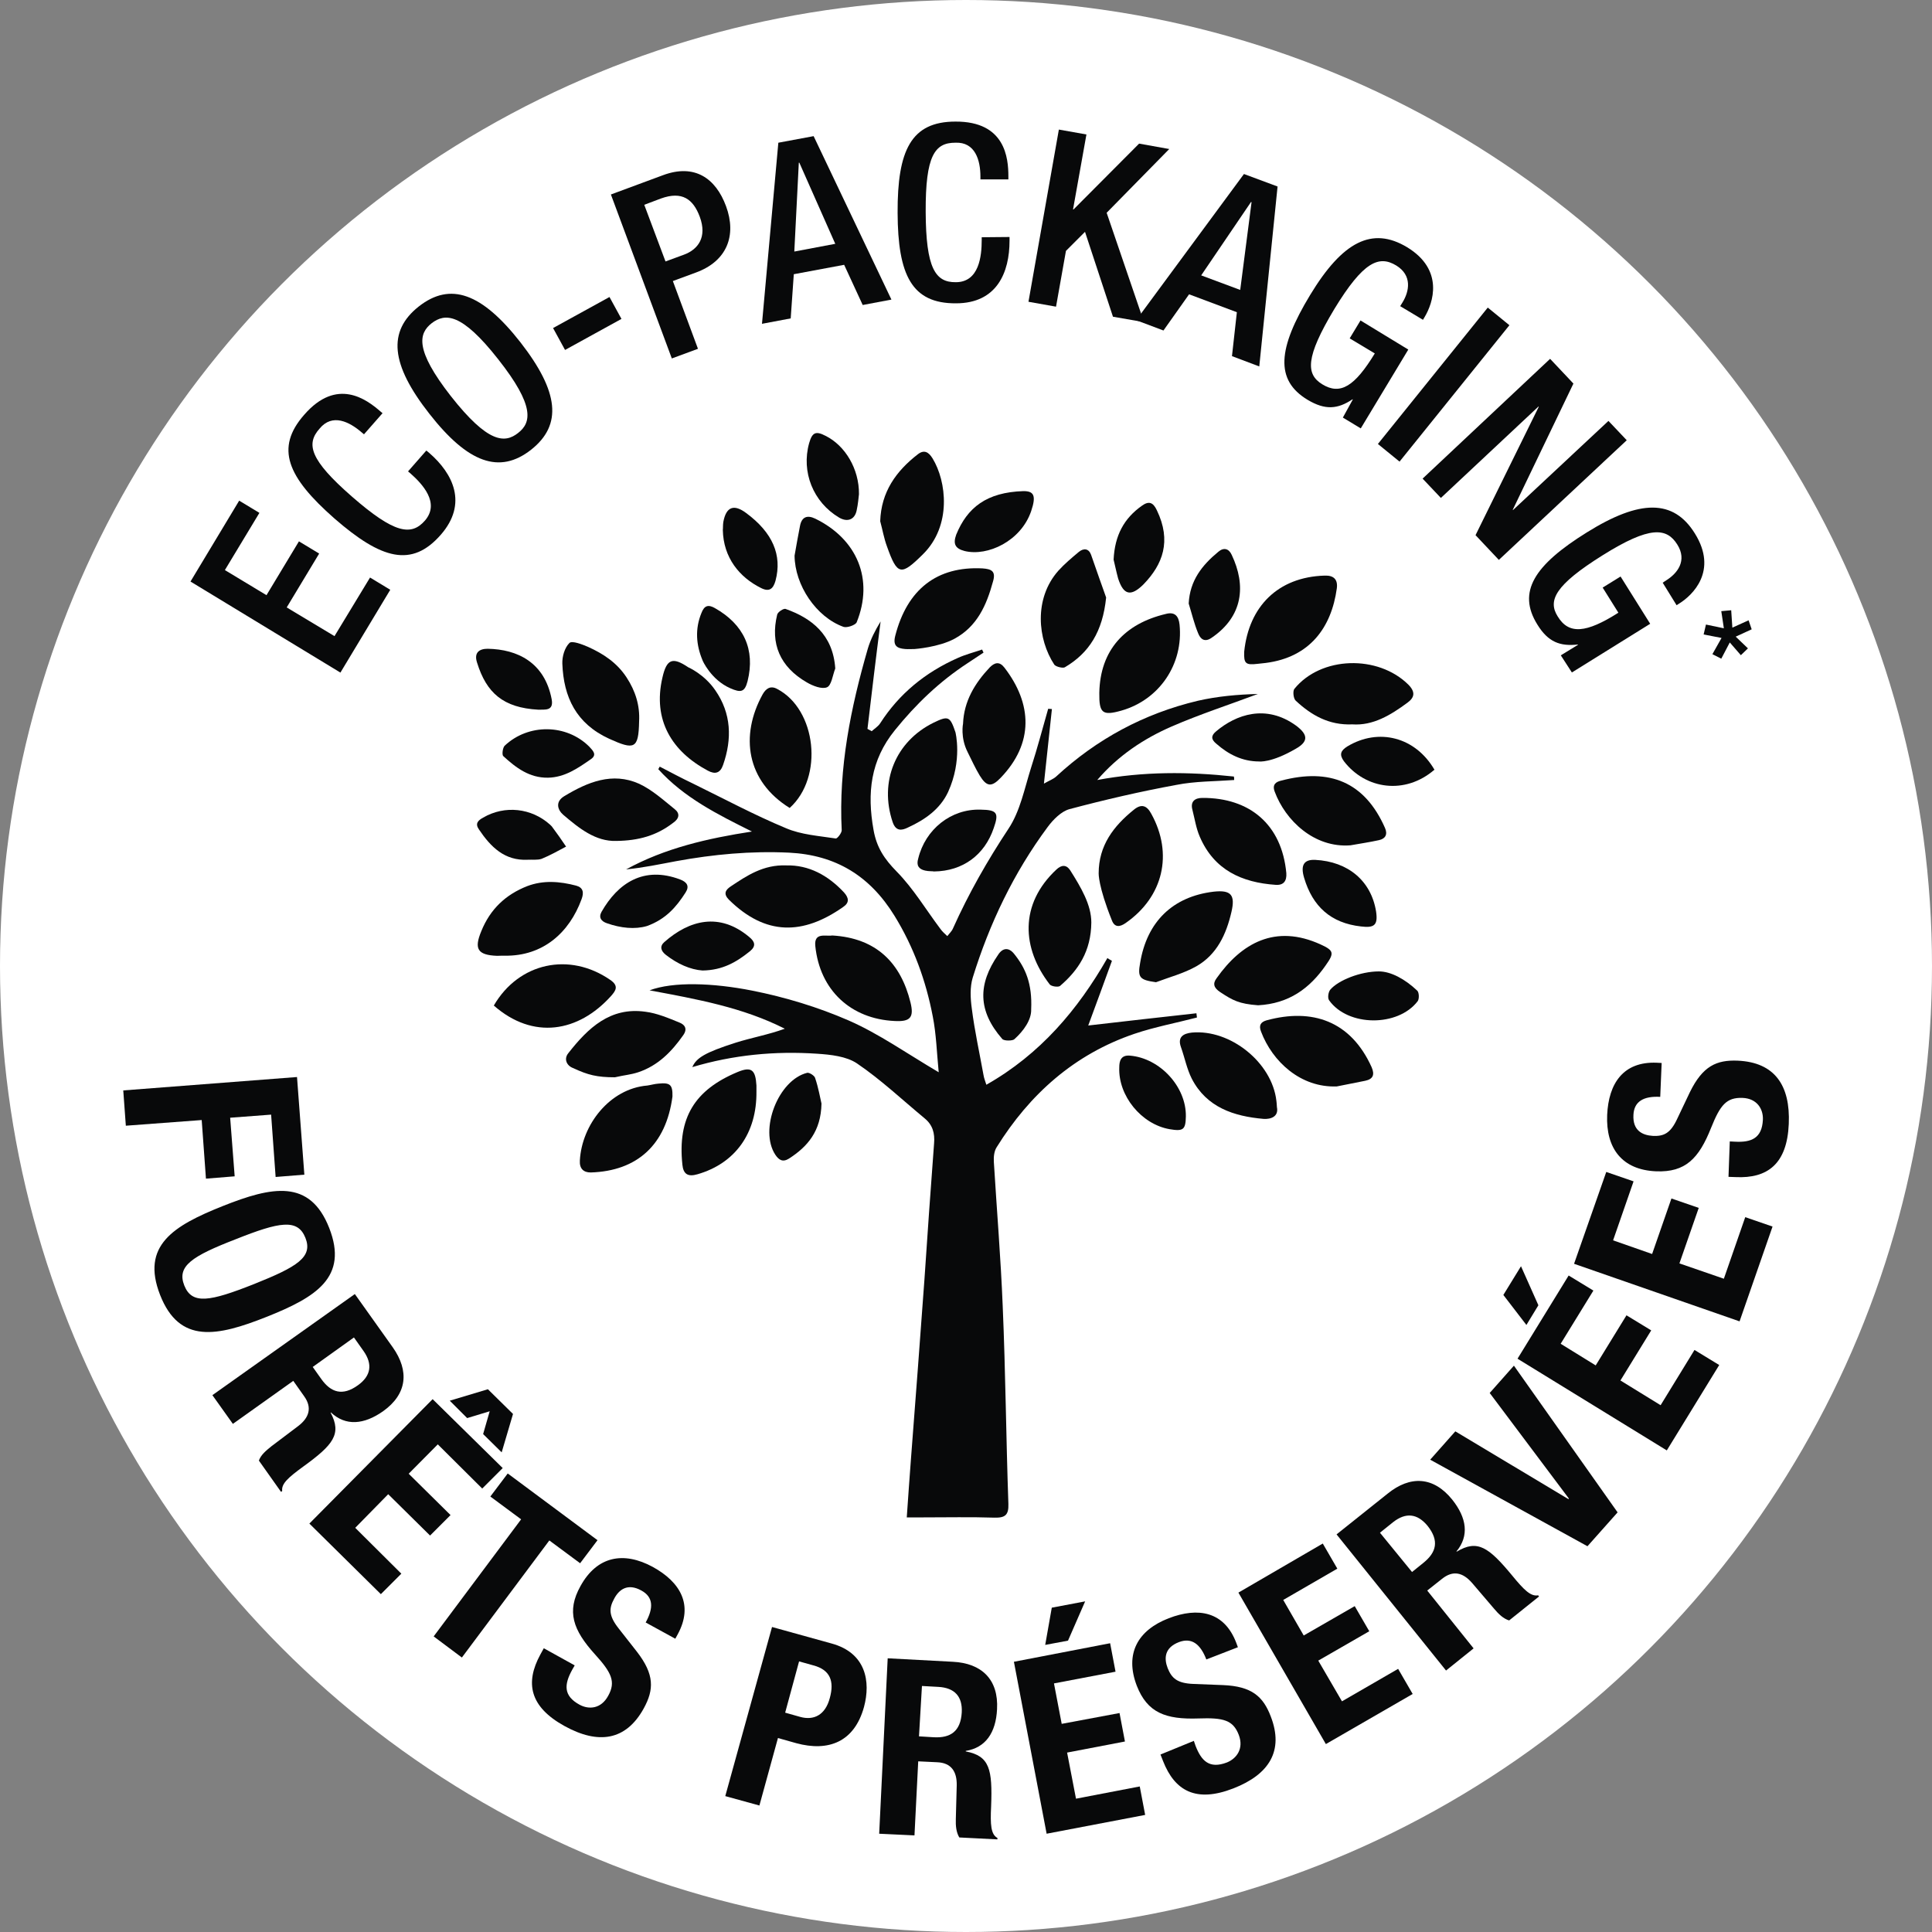 <?xml version="1.0" encoding="utf-8"?>
<!-- Generator: Adobe Illustrator 26.5.0, SVG Export Plug-In . SVG Version: 6.00 Build 0)  -->
<svg version="1.1" id="Calque_1" xmlns="http://www.w3.org/2000/svg" xmlns:xlink="http://www.w3.org/1999/xlink" x="0px" y="0px"
	 viewBox="0 0 1500 1500" style="enable-background:new 0 0 1500 1500;" xml:space="preserve">
<rect x="0" y="0" width="1500" height="1500" fill="#808080" stroke="none"/>
<style type="text/css">
	.st0{fill:#FFFFFF;}
	.st1{fill:#08090A;}
</style>
<g>
	<g id="Calque_2_00000062190742361576550780000004679140224592192928_">
		<circle class="st0" cx="750" cy="750" r="750"/>
	</g>
	<g id="Calque_3">
		<g>
			<g>
				<path class="st1" d="M880.9,802.6c15.7-5.3,32.3-8.4,48.4-12.6c-0.2-1.1-0.2-2.2-0.4-3.3c-27.9,3.1-55.7,6.2-84,9.5
					c6.2-16.8,12.4-33.6,18.4-50.2c-1.1-0.7-2.4-1.3-3.5-2.2c-23,40.2-52.2,74.7-94,98.4c-0.7-2.4-1.8-4.9-2.2-7.5
					c-3.1-17.2-6.9-34.3-9.1-51.7c-1.1-8-1.5-16.6,0.7-23.9c13-42,31.8-81.4,58.2-117c4.2-5.7,10.6-12.2,17-13.9
					c27.4-7.3,55.1-13.7,82.9-18.8c14.6-2.9,29.8-2.7,44.9-3.8c0-0.9,0-1.8-0.2-2.7c-35.2-3.8-70.3-4-106.1,2.7
					c16.1-18.8,36-32.1,57.9-41.6c21.9-9.5,44.4-16.8,66.8-25.2c-15.7,0.4-31.4,1.8-46.7,5.3c-41.6,9.9-78.3,29.6-109.9,58.8
					c-2.2,2-5.3,3.1-9.5,5.5c2.2-20.6,4.2-39.4,6.2-57.9c-0.9,0-2-0.2-2.9-0.2c-4.4,15.3-8.4,30.7-13.3,45.8
					c-5.1,16.1-8.4,33.6-17.5,47.3c-16.4,24.8-31,50.4-43.1,77.4c-0.9,2.2-2.9,4-4.4,6c-1.8-1.8-3.8-3.3-5.3-5.5
					c-11.3-15-21-31.4-34.1-44.7c-9.5-9.7-15.5-18.6-17.9-32.3c-5.1-28.5-2.4-54,16.6-77.4c16.4-20.3,34.7-37.8,56.4-52
					c4.2-2.7,8.2-5.5,12.4-8.2c-0.4-0.9-0.7-1.5-1.1-2.4c-6.4,2.2-12.8,3.8-19,6.6c-25,11.1-45.3,27.6-60.1,50.6
					c-1.5,2.4-4.4,4.2-6.6,6.2c-1.1-0.7-2.2-1.1-3.3-1.8c3.3-27.9,6.6-55.7,10.2-83.4c-4.2,6.9-7.7,13.7-9.9,21
					c-13.3,46-22.8,92.6-20.3,141.1c0,2.2-3.5,6.6-4.6,6.4c-13-2-26.8-2.9-38.7-8c-24.5-10.2-48-22.8-71.9-34.5
					c-8.8-4.2-17.5-8.8-26.1-13.3c-0.4,0.7-0.7,1.3-1.1,2c19.9,22.1,46.2,35.2,72.7,48.4c-34.3,5.3-67.4,12.8-97.7,29.4
					c13.3-1.3,26.1-4,38.9-6.4c29-5.3,57.9-8,87.6-6.6c36.3,1.8,62.8,18.1,81.8,48.9c15,24.3,24.5,50.6,29.8,78.3
					c2.7,13.7,3.1,27.9,4.6,43.3c-24.8-14.6-46.2-29.8-69.9-40.2c-23.9-10.4-49.3-18.1-75-23.2c-30.3-6-61.2-7.1-79.6-0.2
					c37.1,6.9,72.5,13.3,105,29.8c-12.6,4.6-25.6,6.9-38,10.8c-24.1,7.7-30.7,11.9-33.8,19c31.8-9.5,64.1-12.6,96.8-10.4
					c10.6,0.7,22.8,2,31,7.5c18.6,12.6,35.2,28.3,52.6,42.7c6.2,5.1,8,11.5,7.3,19.5c-2.7,35.4-5.1,70.5-7.5,105.9
					c-3.3,46.2-6.9,92.4-10.4,138.4c-1.1,14.8-2.2,29.8-3.3,46c5.3,0,8.8,0,12.6,0c18.6,0,36.9-0.4,55.5,0.2
					c8.2,0.2,11.1-2,10.8-10.6c-1.8-51.1-2.2-102.4-4.4-153.4c-1.5-37.4-4.6-74.7-6.9-112.3c-0.2-3.8,0.2-8.2,2.2-11.3
					C799.3,849.7,834,818.5,880.9,802.6z"/>
				<path class="st1" d="M736.1,614.9c11.3-24.8,5.7-46.4,5.7-46.4c-4.2-12.4-5.5-13-17.2-7.3c-29.4,14.6-42,45.8-31.6,76.9
					c2.4,7.3,6.9,6.9,11.9,4.4C718.2,636.4,729.9,628.2,736.1,614.9z"/>
				<path class="st1" d="M779.8,518.3c-3.8-4.9-7.5-4-11.3-0.2c-11.7,12.4-20.1,26.3-20.8,43.8c0,0-2.2,10.6,3.5,21.9
					c3.1,6.2,6,12.6,9.5,18.4c5.3,8.6,9.1,9.1,16.1,1.8C802.8,577.1,801.5,546.4,779.8,518.3z"/>
				<path class="st1" d="M567.1,534.4c8,3.5,11.1,3.1,13.3-5.5c6.2-24.8-3.1-44.2-25.4-56.8c-5.1-2.9-8.2-2-10.4,3.8
					c-5.1,12.4-4.2,24.8,0.9,36.9C545.3,512.5,551.9,527.8,567.1,534.4z"/>
				<path class="st1" d="M549.5,598.3c5.7,3.1,9.7,2,11.9-4.4c7.1-20.3,6.4-40-6-57.9c-8.6-12.6-21-17.9-21-17.9
					c-12.2-8.2-16.8-6.6-20.1,8C506.6,559.2,521.8,583.5,549.5,598.3z"/>
				<path class="st1" d="M991,854.8c-3.3-29.8-35.8-55.9-65.7-53.1c-6.4,0.7-11.3,3.3-8.4,11.3c2.9,8.2,4.6,17,8.4,24.5
					c11.5,22.3,32.7,29.2,55.7,31.2c5.7,0.4,11.9-1.8,10.4-9.1C991.2,857,991.2,855.9,991,854.8z"/>
				<path class="st1" d="M983.3,792.2c-4.4,1.3-6.2,3.8-4.2,8.8c8.8,23.2,30.7,43.6,58.8,42.5c7.3-1.5,14.8-2.9,22.1-4.4
					c6-1.3,7.5-4.6,4.9-10.6C1048.7,792.7,1018.9,782.5,983.3,792.2z"/>
				<path class="st1" d="M947.4,770.3c9.7,6.4,14.6,9.1,29.4,10.2c23.9-1.3,40-13,52.6-31.2c6.6-9.3,6.2-11.3-3.8-15.9
					c-35.6-16.4-61.9-0.9-80.9,25.9C941.3,763.7,942.4,767,947.4,770.3z"/>
				<path class="st1" d="M925.8,628.8c1.8,7.1,2.9,14.4,5.7,20.8c11.1,25.9,32.7,35.6,59,37.4c6.2,0.4,8.6-3.1,8.2-9.1
					c-3.5-37.8-28.5-58.6-65.2-58.4C927.8,619.5,924,622.2,925.8,628.8z"/>
				<path class="st1" d="M897.5,762.6c10.6-4,21.7-6.9,31.4-12.4c15.9-9.1,23.2-24.8,27.2-42.2c3.1-13.3-0.4-17.2-13.9-15.7
					c-31.6,3.8-51.7,23.2-57,55.3C883.1,759.1,884.9,760.8,897.5,762.6z"/>
				<path class="st1" d="M823,765.5c14.2-12.2,24.1-27,24.3-49.3c0-13.7-8-27.2-16.4-40.5c-2.9-4.4-6.6-4.4-10.6-0.7
					c-29.2,27.2-26.8,61.5-5.3,89.3C816.3,765.9,821.6,766.6,823,765.5z"/>
				<path class="st1" d="M633,734.5c3.5,34.3,27.6,56.6,61.5,58.2c12.2,0.7,15.3-2.7,12.4-14.4c-7.5-30.5-26.3-50-60.8-52
					C641.2,727.2,631.9,723.5,633,734.5z"/>
				<path class="st1" d="M1004.9,534.9c-1.3,1.8-0.7,7.5,1.1,9.1c11.9,11.1,25.6,19.2,44,18.4c15.9,1.1,29.6-7.1,42.7-16.8
					c5.5-4,6.4-8.2,0.9-13.9C1069.9,508.1,1025.5,509.4,1004.9,534.9z"/>
				<path class="st1" d="M511.4,841.3c-3.1,0.2-6,1.1-8.8,1.5c-29.2,2.4-50.9,30.5-52.4,58.2c-0.4,6.4,2.9,9.3,8.4,9.3
					c36.3-1.1,58.6-21.7,63.5-59C522.3,842.2,520.3,840.4,511.4,841.3z"/>
				<path class="st1" d="M893.9,631.9c-3.5-6.6-7.7-8-13.5-3.3c-15.9,12.8-27.4,27.9-27.4,49.5c0,0-0.4,9.9,10.2,36.3
					c2.2,6,6.4,5.3,10.8,2.2C903.2,696.3,911,662.9,893.9,631.9z"/>
				<path class="st1" d="M610.5,671.9c-17.9-0.7-30.7,8-43.3,16.4c-4,2.7-5.7,5.7-1.3,10.2c28.5,28.1,57.5,27.6,88.7,5.7
					c4.9-3.3,4.6-6.9,0.7-11.3C642.8,679.5,627.9,671.5,610.5,671.9z"/>
				<path class="st1" d="M976.4,515.4c2-0.2,4.2-0.4,6.4-0.7c34.1-4.4,50.9-27.4,55.1-57.9c0.9-6.9-2.4-10.2-9.5-9.9
					c-36.3,1.1-58.8,24.1-62.4,59C965.6,515.2,967.1,516.5,976.4,515.4z"/>
				<path class="st1" d="M495.5,832.5c15.3-5.1,25.9-15.9,34.9-28.7c3.8-5.3,0.9-8.4-2.9-9.9c-8.6-3.5-17.5-7.3-26.5-8.4
					c-27.2-3.8-44.4,12.6-59.7,32.1c-3.8,4.6-1.3,9.9,3.8,11.7c11.3,5.3,18.4,7.1,32.3,7.1C485.8,834.5,489.3,834.5,495.5,832.5z"/>
				<path class="st1" d="M1075.3,642.8c-15.7-35.6-42.9-46.7-80.7-36.7c-3.8,0.9-7.1,2.9-4.9,8.6c8.2,22.1,30.5,43.8,58.8,41.6
					c7.3-1.3,14.8-2.4,22.1-4C1075.7,651.2,1077.5,647.8,1075.3,642.8z"/>
				<path class="st1" d="M474.5,773.2c3.5-4,6.2-7.7-0.7-12.4c-31.6-21.9-71-13.5-90.4,19.9C413.9,807.5,449.1,801.5,474.5,773.2z"
					/>
				<path class="st1" d="M572.7,832.3c-33.4,13.9-46.7,35.6-42.9,71.9c0.7,7.3,4.2,9.7,11.7,7.5c29.2-8.4,46.2-31.8,45.8-64.3
					c0-1.5,0-3.1,0-4.6C586.6,830.7,583.5,827.8,572.7,832.3z"/>
				<path class="st1" d="M826.7,518.1c18.8-11.1,29.4-27.6,32.1-54.2c-3.1-8.4-7.3-20.8-11.7-33.2c-1.8-4.9-5.7-5.3-9.5-2.2
					c-5.5,4.6-11.1,9.3-15.9,14.6c-19.2,21.7-16.1,53.3-3.1,73C820.1,517.8,825.2,518.9,826.7,518.1z"/>
				<path class="st1" d="M853.5,538c-0.2,15.7,2.4,17.9,17.2,13.7c29.4-8.4,48.2-36,45.1-66.8c-0.7-6.4-3.5-10.2-10.8-8.2
					C873.4,484.2,854.1,504.6,853.5,538z"/>
				<path class="st1" d="M392,742c29.6,0.4,50-17.9,59.5-43.8c2-5.3,1.3-9.1-4.2-10.6c-12.6-3.3-25.4-4.4-38,0.4
					c-16.8,6.6-28.7,17.9-35.6,34.9c-5.7,13.7-3.1,18.6,12.2,19.2C387.8,742,390,742,392,742z"/>
				<path class="st1" d="M603.4,534.9c-5.3-2.9-8.8-0.2-11.3,4.2c-17.7,32.1-12.6,67.4,21,88.2C639.7,603.4,633.9,550.8,603.4,534.9
					z"/>
				<path class="st1" d="M473,573.6c19.5,8.8,22.8,8,23.2-13.5c0.7-12.4-2.9-23.7-9.7-34.1c-7.5-11.5-18.1-18.4-29.8-23.7
					c-4.6-2-12.6-5.1-14.6-3.1c-3.8,3.8-5.7,10.6-5.5,16.1C437.6,541.3,447.3,561.8,473,573.6z"/>
				<path class="st1" d="M762.8,441.3c-35.2-1.8-58.4,16.1-67.7,52.2c-2,7.7,1.1,9.9,7.7,10.4c2.4,0.2,4.9,0,7.3,0
					c0,0,18.6-1.3,31-8c17.5-9.5,24.8-25.9,29.8-44.2C773.4,443.5,769.9,441.8,762.8,441.3z"/>
				<path class="st1" d="M523.8,628.2c-8.8-7.1-17.5-15-27.6-19.7c-20.8-9.3-40-1.3-58.2,9.7c-6.9,4.2-5.3,10.4-0.7,14.4
					c12.4,10.6,25.2,20.8,41.1,20.3c17.5-0.2,31.4-4.2,44-13.9C527.6,635.5,528,631.5,523.8,628.2z"/>
				<path class="st1" d="M716.4,430.5c22.8-22.3,18.4-57,7.7-74.5c-3.1-5.1-6.6-7.1-11.5-3.3c-16.8,13-28.5,29.2-29.2,52
					c1.8,6.6,2.9,13.3,5.3,19.7C696.7,446.9,699.6,447.1,716.4,430.5z"/>
				<path class="st1" d="M654.9,486.7c2.7,0.9,9.1-1.3,10.2-3.5c13.5-33.4,0.4-64.6-32.1-80.5c-6.4-3.1-10.6-1.3-11.9,5.7
					c-1.5,7.7-2.9,15.5-4.2,23C617.1,454.4,633.7,479.1,654.9,486.7z"/>
				<path class="st1" d="M1070.6,754.2c-14.4,0-31.6,6.9-37.8,14.2c-1.5,1.8-2.2,6.4-0.9,8.2c14.6,20.6,53.5,20.8,68.8,0.7
					c1.3-1.8,1.1-6.9-0.4-8.2C1090.9,760.2,1079.9,754.2,1070.6,754.2z"/>
				<path class="st1" d="M877.4,819.6c-7.3-0.7-8.4,4.4-8.4,9.1c-0.9,22.1,17.2,44.2,39.1,48c10.6,1.8,12.4,0.4,12.6-9.9
					C921.1,843.8,900.6,821.6,877.4,819.6z"/>
				<path class="st1" d="M1068.4,707.8c-3.8-23.9-21.7-38.9-47.3-40.2c-8.8-0.4-11.5,4.2-8.6,13.9c6.6,22.3,20.8,35.2,44.2,37.8
					C1067.1,720.6,1069.9,718.2,1068.4,707.8z"/>
				<path class="st1" d="M775,741.2c-15.9,23-15.9,43.6,3.1,65.4c1.5,1.8,8.4,1.5,9.5,0.2c7.1-6.4,13.3-15,13-23.2
					c0.9-19.9-4.4-32.1-13.3-43.1C783.2,735.4,778.5,735.8,775,741.2z"/>
				<path class="st1" d="M1046.1,579.5c-5.3,3.3-6.4,6.4-2.7,11.5c16.8,21.9,47.5,26.3,70.3,6.6
					C1098.9,572.2,1070.4,564.9,1046.1,579.5z"/>
				<path class="st1" d="M1006.3,563.4c-23.4-17-46.7-8.6-62.1,4.4c-4,3.3-4,6.2,0,9.5c9.5,8.4,20.3,13.9,33.4,13.9
					c0,0,9.3,1.3,28.5-9.9C1015.8,575.8,1015.8,570.5,1006.3,563.4z"/>
				<path class="st1" d="M718.2,675.9c2.9,0.7,6,0.4,6.9,0.7c22.6-0.2,39.4-13,46.4-33.6c4.2-11.9,2.7-14.2-10.2-14.4
					c-23-0.7-42.9,15.3-48.4,38C711.3,671.9,713.3,674.8,718.2,675.9z"/>
				<path class="st1" d="M626.8,832.9c-22.6,5.5-37.6,44.4-24.8,63.7c2.7,4,5.7,6,10.6,2.9c14.4-9.3,24.8-21.2,25.2-42.7
					c-1.1-4.6-2.4-12.4-4.9-19.7C632.6,835.3,628.6,832.7,626.8,832.9z"/>
				<path class="st1" d="M940.8,495.1c24.3-16.6,26.8-40.5,15.5-64.3c-2.2-4.9-6.2-6-10.4-2.4c-12.6,10.4-22.1,22.3-23,40.2
					c2.4,7.7,4.2,15.5,7.3,23C932,496.2,935.3,499,940.8,495.1z"/>
				<path class="st1" d="M887.8,453.7c15-15.5,21.9-33.6,10.4-57.5c-2.9-6.2-6.2-7.5-11.7-3.5c-13.7,9.7-21,22.8-21.9,41.8
					c0.9,3.5,2,9.1,3.5,14.6C872.3,462.1,878,463.4,887.8,453.7z"/>
				<path class="st1" d="M515.8,731.4c-3.8,3.3-2.7,6.9,1.1,9.9c9.1,7.1,19,11.5,28.5,12.2c15.7-0.2,26.5-6.6,36.9-15
					c4.9-4,3.8-7.5-0.7-11.1C558.7,708.2,535.3,714.2,515.8,731.4z"/>
				<path class="st1" d="M528,682.8c-28.1-10.6-48.2,2.7-61,25.2c-2.4,4.4-0.2,7.3,4.2,8.8c10.8,3.8,21.7,4.9,31,2.2
					c14.8-5.3,23-15,30.1-26.1C535.5,687.9,533.3,684.8,528,682.8z"/>
				<path class="st1" d="M626.4,529.8c4.6,2.7,11.7,5.5,15.7,3.8c3.5-1.5,4.4-9.5,6.4-14.6c-1.8-26.5-18.6-39.1-38.5-46.2
					c-1.5-0.7-6.2,2.4-6.6,4.4C597.9,499.7,605.6,517.8,626.4,529.8z"/>
				<path class="st1" d="M748.9,427.8c17.9,4.4,43.8-7.7,51.7-31c4.2-12.4,1.8-15.5-6-15.5c-28.7,0.9-43.6,12.8-52.2,33.8
					C739.8,422.3,741.6,425.9,748.9,427.8z"/>
				<path class="st1" d="M457.5,579.7c-17.7-17.7-47.3-18.1-65.7-0.7c-1.5,1.5-2.2,6.9-1.1,8c9.9,9.1,20.3,17,34.7,16.8
					c13-0.2,23.2-7.3,33.4-14.4C463.9,585.9,460.1,582.6,457.5,579.7z"/>
				<path class="st1" d="M651.4,401.8c6.4,3.8,12.2,1.8,13.7-5.5c1.1-4.9,1.5-10.2,1.8-12.6c0.2-19.7-10.8-37.8-25.9-45.3
					c-7.7-4-10.4-2.7-12.8,5.7C622,366.4,631.3,389.8,651.4,401.8z"/>
				<path class="st1" d="M409.7,667.5c3.5-0.2,7.5,0.4,10.8-0.7c6.6-2.7,12.8-6.2,19-9.5c-3.5-5.3-7.3-10.6-11.1-15.7
					c-0.4-0.4-0.9-0.9-1.3-1.3c-14.4-13-35.2-15.3-52-5.5c-4,2.2-6.4,4.6-3.3,9.1C381,657.6,391.8,668.4,409.7,667.5z"/>
				<path class="st1" d="M417.9,551c5.1-0.2,12.2,1.3,10.4-8.2c-5.5-28.5-26.5-38.7-49.7-39.1c-6.4,0-10.8,2.9-8.2,10.8
					C377.7,538,390.7,549.5,417.9,551z"/>
				<path class="st1" d="M591,456.6c6.2,3.1,9.3,0.7,11.1-5.7c5.3-19.9-2.2-37.4-22.8-52.6c-9.5-7.1-15.5-4.9-17.7,6.9
					c-0.4,2.4-0.2,4.9-0.4,6.2C561.6,432.9,574,448.2,591,456.6z"/>
			</g>
			<g>
				<path class="st1" d="M147.9,451.5l37.8-62.8l15.7,9.5l-26.8,44.4l32.3,19.5l25.2-41.8l15.7,9.5l-25.2,41.8l37.1,22.3l27.6-45.5
					l15.7,9.5l-38.7,64.3L147.9,451.5z"/>
				<path class="st1" d="M331,349.8l2.2,1.8c18.6,16.1,30.1,39.4,9.1,63.5c-22.6,25.9-46.2,19.2-82.7-12.6
					c-36.5-32.1-46.2-54.6-23.4-80.5c25.4-29.2,48.4-11.9,59-2.7l1.8,1.5l-14.4,16.4l-1.8-1.5c-9.5-8.2-22.8-15-32.7-2.9
					c-10.6,11.9-7.7,24.1,25.2,52.8s46,30.7,56.6,18.6c11.9-13.7-2-28.5-11.3-36.7l-1.8-1.5L331,349.8z"/>
				<path class="st1" d="M333.4,321.3c-30.1-38.3-32.7-64.1-8.2-83.4c24.5-19.2,48.9-10.4,78.9,27.9c29.8,38.3,32.7,64.1,8.2,83.4
					C387.8,368.4,363.3,359.5,333.4,321.3z M386.7,278.8c-28.3-36-41.1-35.8-51.5-27.9c-10.2,8-13.3,20.6,14.8,56.6
					c29,36.9,42,36.7,52.2,28.7C412.4,328.3,415.7,315.5,386.7,278.8z"/>
				<path class="st1" d="M429.4,254.7l43.8-24.1l9.3,17l-43.8,24.1L429.4,254.7z"/>
				<path class="st1" d="M474.3,151l40.5-15c24.5-9.1,40.9,2.4,48.9,24.1c8.4,22.8,0.7,42.7-23.4,51.5l-17.9,6.6l19.5,52.6
					l-20.3,7.5L474.3,151z M516.7,203l14.4-5.3c10.8-4,18.1-13.5,12.2-29.4c-5.1-13.7-13.7-20.1-30.1-14.2l-13,4.9L516.7,203z"/>
				<path class="st1" d="M604.3,110.8l27.4-5.1l60.4,126.9l-22.3,4.2l-14.4-31.2l-39.1,7.3l-2.4,34.3l-22.3,4.2L604.3,110.8z
					 M648.5,189.3l-27.9-63h-0.4l-3.5,69L648.5,189.3z"/>
				<path class="st1" d="M783.8,184v2.9c0,24.5-9.7,48.6-41.6,48.6c-34.3,0.2-45.1-21.9-45.3-70.3s10.4-70.8,44.9-70.8
					c38.7-0.2,41.1,28.3,41.1,42.5v2.4h-21.7v-2.2c0-12.6-4-27-19.5-26.3c-15.9,0-23.2,9.9-23,53.7c0.2,43.8,7.5,54.8,23.4,54.6
					c18.1,0,20.1-20.3,20.1-32.7v-2.2L783.8,184z"/>
				<path class="st1" d="M822.1,100.6l21.4,3.8l-10.4,58.2h0.4l50.9-51.1l23.4,4.2l-48.6,49.5l29,84.9l-24.1-4.2L842.4,180
					l-14.8,14.8l-7.7,43.3l-21.4-3.8L822.1,100.6z"/>
				<path class="st1" d="M965.8,135.1l26.1,9.7l-14.2,139.7l-21.2-8l3.8-34.1l-37.1-13.9l-19.9,28.1l-21.2-8L965.8,135.1z
					 M962.9,225.1l8.8-68.1l-0.4-0.2l-38.7,57L962.9,225.1z"/>
				<path class="st1" d="M1050.3,310.2l-0.2-0.2c-11.5,7.7-21.2,8.6-34.9,0.4c-25.4-15.3-23.2-39.8,2-81.4
					c25.2-41.6,48.2-53.3,75.2-37.1c29.2,17.7,20.1,43.6,13.7,54.2l-1.3,2.2l-17.7-10.6l1.8-2.9c5.3-8.6,7.7-21-4.9-28.7
					c-13.3-8-25.4-3.3-48,33.8c-22.6,37.6-22.1,50.6-9.5,58.4c14.2,8.8,25.4,1.5,40.9-23.9l-19.5-11.7l8.4-13.9l37.1,22.6
					l-36.9,61.2l-13.9-8.4L1050.3,310.2z"/>
				<path class="st1" d="M1155.1,238.8l16.8,13.7l-85.3,105.9l-16.8-13.7L1155.1,238.8z"/>
				<path class="st1" d="M1203.5,278.6l18.1,19.2l-47.1,98l0.2,0.2l74.1-69.2l14.2,15l-99.3,92.9l-18.1-19.2l49.1-99.7l-0.2-0.2
					l-75.8,71l-14.2-15L1203.5,278.6z"/>
				<path class="st1" d="M1225.2,500.6l-0.2-0.2c-13.7,1.5-23-1.8-31.4-15.5c-15.7-25.2-2.7-46,38.5-71.6
					c41.1-25.6,67.2-25.9,83.8,0.9c18.1,29-1.8,48-12.2,54.4l-2,1.3l-10.8-17.5l2.7-1.8c8.6-5.3,16.6-15.3,8.6-27.9
					c-8.2-13-21.2-14.6-57.9,8.4c-37.1,23.2-42.7,35.2-34.9,47.5c8.6,14.2,22.1,13,47.1-2.9l-12.2-19.5l13.9-8.6l23,36.7l-60.8,37.8
					l-8.6-13.3L1225.2,500.6z"/>
				<path class="st1" d="M1360,488.6l-12.4,5.7l9.5,9.1l-5.5,5.3l-8.6-9.9l-6.6,12.6l-6.9-3.5l7.1-12.6l-13.9-2.7l1.8-7.7l13.9,2.9
					l-2-13.3l7.7-0.7l0.9,13.5l12.6-5.7L1360,488.6z"/>
			</g>
			<g>
				<path class="st1" d="M230.6,836.2l5.7,75.8l-22.3,1.8l-3.5-48.4l-31.8,2.4l3.5,45.5l-22.3,1.8l-3.3-45.5L97.7,874l-2-27.4
					L230.6,836.2z"/>
				<path class="st1" d="M255.6,953.4c15,38.3-10.2,53.7-48.6,69c-38.5,15.3-67.7,21.2-82.7-17c-15-38.3,10.2-53.7,48.6-69
					S240.6,915.2,255.6,953.4z M143.1,998.1c6,15,19.9,12.4,54-1.1c33.8-13.5,46-21,40-36c-6-15-20.1-12.4-54,1.1
					C149,975.3,137.1,983,143.1,998.1z"/>
				<path class="st1" d="M275.5,1004.7l29.4,41.3c13,18.4,11.3,36.3-7.5,49.7c-14.8,10.4-29,11.7-40.5,0.9l-0.2,0.2
					c8.8,16.6,2,25-21.2,41.8c-11.5,8.4-17.2,13.3-16.4,19l-0.9,0.7l-17.2-24.3c1.5-4.4,5.5-7.7,9.7-11.1l20.8-15.7
					c8.4-6.4,11.1-14.2,4.6-23.2l-8.4-11.9l-46.9,33.4l-15.9-22.3L275.5,1004.7z M242.8,1061.3l6.6,9.3c7.5,10.6,16.6,13.5,28.5,4.9
					c10.2-7.3,11.5-16.4,4.4-26.5l-7.5-10.6L242.8,1061.3z"/>
				<path class="st1" d="M390.3,1139.8l-15.9,15.9l-34.5-34.3l-22.6,22.8l32.5,32.1l-15.9,15.9l-32.5-32.1l-25.6,26.1l35.8,35.6
					l-15.9,15.9l-55.5-54.8l95.7-96.6L390.3,1139.8z M378.8,1078.6l19.5,19.2l-8.8,29.8l-14.4-14.2l5.1-17.7l-17.5,5.3l-13.5-13.5
					L378.8,1078.6z"/>
				<path class="st1" d="M463.9,1195.8l-13.5,17.9l-23.9-17.7l-67.9,90.9l-21.9-16.4l67.9-90.9l-23.9-17.7l13.5-17.9L463.9,1195.8z"
					/>
				<path class="st1" d="M446.2,1293l-2,3.5c-6.2,11.3-6.9,20.1,5.7,27c7.3,4,16.8,3.3,22.3-6.9c6-10.8,2.7-17.9-10.2-32.1
					c-17.2-19-22.3-33.4-11.3-53.1c12.8-23.2,33.4-27.2,56.2-14.8c21.2,11.7,31.8,29.4,19.2,52.4l-1.8,3.3l-23-12.6
					c6.2-11.3,6-19.7-3.3-24.8c-10.8-6-17.5-0.7-21.2,6.4c-4,7.3-4.4,13,3.5,23l14.2,18.1c13.7,17.7,13.3,29.4,5.3,44
					c-13.9,25.2-35.4,28.1-61.5,13.7c-27.2-15-30.7-33.6-18.8-55.5l2.7-4.9L446.2,1293z"/>
				<path class="st1" d="M599.4,1263.2l46.2,12.8c26.8,7.3,30.5,29.6,25.2,49.3c-7.5,27.2-27.6,34.9-52.6,28.1l-14.2-4l-14.4,52.4
					l-26.5-7.3L599.4,1263.2z M609.6,1329.7l11.7,3.3c10.4,2.9,19.5-1.3,23-14.8c3.5-12.8,0.4-21.7-12.8-25.2l-11.1-3.1
					L609.6,1329.7z"/>
				<path class="st1" d="M689.2,1287.5l50.6,2.7c22.3,1.1,35.6,13.7,34.3,36.9c-0.9,18.1-8.8,29.8-24.3,32.3v0.4
					c18.6,3.5,20.8,13.9,19.7,42.7c-0.7,14.2-0.2,21.7,4.9,24.5v1.1l-29.6-1.5c-2.4-4-2.9-9.1-2.7-14.4l0.7-26.1
					c0.2-10.6-4.2-17.5-15.3-17.9l-14.6-0.7L710,1425l-27.4-1.3L689.2,1287.5z M713.5,1348.1l11.5,0.7c13,0.7,20.8-4.6,21.7-19.2
					c0.7-12.6-5.7-19.2-18.1-19.9l-12.8-0.7L713.5,1348.1z"/>
				<path class="st1" d="M861.9,1275.8l4.2,22.1l-47.8,9.1l6,31.4l44.9-8.4l4.2,22.1l-44.9,8.6l6.9,35.8l49.5-9.5l4.2,22.1
					l-76.5,14.6l-25.4-133.5L861.9,1275.8z M816.6,1248.2l25.9-4.9l-13.3,30.5l-17.7,3.3L816.6,1248.2z"/>
				<path class="st1" d="M926.9,1351.6l1.3,3.8c4.6,11.9,10.8,18.1,24.3,13c7.7-3.1,13.3-10.8,9.3-21.4
					c-4.4-11.5-11.9-13.5-31.2-12.8c-25.6,0.9-39.8-4.4-48-25.4c-9.5-24.8,0.7-43.1,24.8-52.4c22.8-8.8,43.1-5.3,52.4,19l1.3,3.5
					l-24.5,9.5c-4.6-11.9-11.3-17.2-21.2-13.5c-11.5,4.4-11.7,12.8-8.8,20.3c3.1,7.7,7.3,11.7,19.9,12.2l23,0.9
					c22.3,0.9,31.2,8.8,37.1,24.3c10.4,26.8-1.3,45.1-29,55.9c-29,11.3-45.5,2-54.6-21.2l-2-5.1L926.9,1351.6z"/>
				<path class="st1" d="M1027,1198.4l11.3,19.5l-42,24.3l15.9,27.6l39.6-22.8l11.3,19.5l-39.6,22.8l18.4,31.6l43.6-25.2l11.3,19.5
					l-67.4,38.9l-67.9-117.6L1027,1198.4z"/>
				<path class="st1" d="M1037.7,1191.3l39.6-31.6c17.5-14.2,35.6-13.5,50.2,4.6c11.3,14.2,13.3,28.1,3.3,40.2l0.2,0.2
					c16.1-9.7,24.8-3.5,43.1,18.6c9.1,11.1,14.4,16.4,20.1,15.3l0.7,0.9l-23.2,18.6c-4.4-1.3-8.2-4.9-11.7-9.1l-17-19.9
					c-7.1-8.2-14.8-10.2-23.4-3.3l-11.5,9.1l36,44.9l-21.4,17.2L1037.7,1191.3z M1096.3,1220.5l8.8-7.1c10.2-8.2,12.4-17.2,3.3-28.7
					c-8-9.7-17-10.6-26.8-2.9l-10.2,8.2L1096.3,1220.5z"/>
				<path class="st1" d="M1129.9,1111.3l87.8,52.6l0.4-0.4l-61.5-82l18.8-21.2l80.5,113.9l-23.4,26.3l-122.1-67.2L1129.9,1111.3z"/>
				<path class="st1" d="M1167.2,1005.4l13.7-22.3l13.5,30.3l-9.3,15.3L1167.2,1005.4z M1217.9,990.3l19.2,11.7l-25.4,41.3
					l27.2,16.8l23.9-38.9l19.2,11.7l-23.9,38.9l31.2,19.2l26.3-42.9l19.2,11.7l-40.7,66.3l-115.9-71.2L1217.9,990.3z"/>
				<path class="st1" d="M1247.1,909.9l21.2,7.3l-15.9,45.8l30.3,10.6l15-43.1l21.2,7.3l-15,43.1l34.5,11.9L1355,945l21.2,7.3
					l-25.6,73.6l-128.5-44.7L1247.1,909.9z"/>
				<path class="st1" d="M1343,886.2l4,0.2c12.8,0.7,21-2.7,21.7-17c0.4-8.4-4.6-16.6-15.9-17c-12.4-0.4-17.2,5.5-24.3,23.2
					c-9.5,23.9-19.9,34.7-42.7,33.8c-26.5-1.1-39.1-17.9-38-43.8c1.1-24.3,12.4-41.6,38.5-40.5l3.8,0.2l-1.1,26.3
					c-12.8-0.7-20.3,3.5-20.8,13.9c-0.7,12.4,7.1,15.9,15,16.4c8.4,0.4,13.7-1.8,19-13.3l9.9-20.8c9.9-20.1,20.6-25,37.1-24.3
					c28.7,1.3,40.9,19.2,39.6,49.1c-1.3,31-16.4,42.5-41.3,41.3l-5.5-0.2L1343,886.2z"/>
			</g>
		</g>
	</g>
</g>
</svg>
